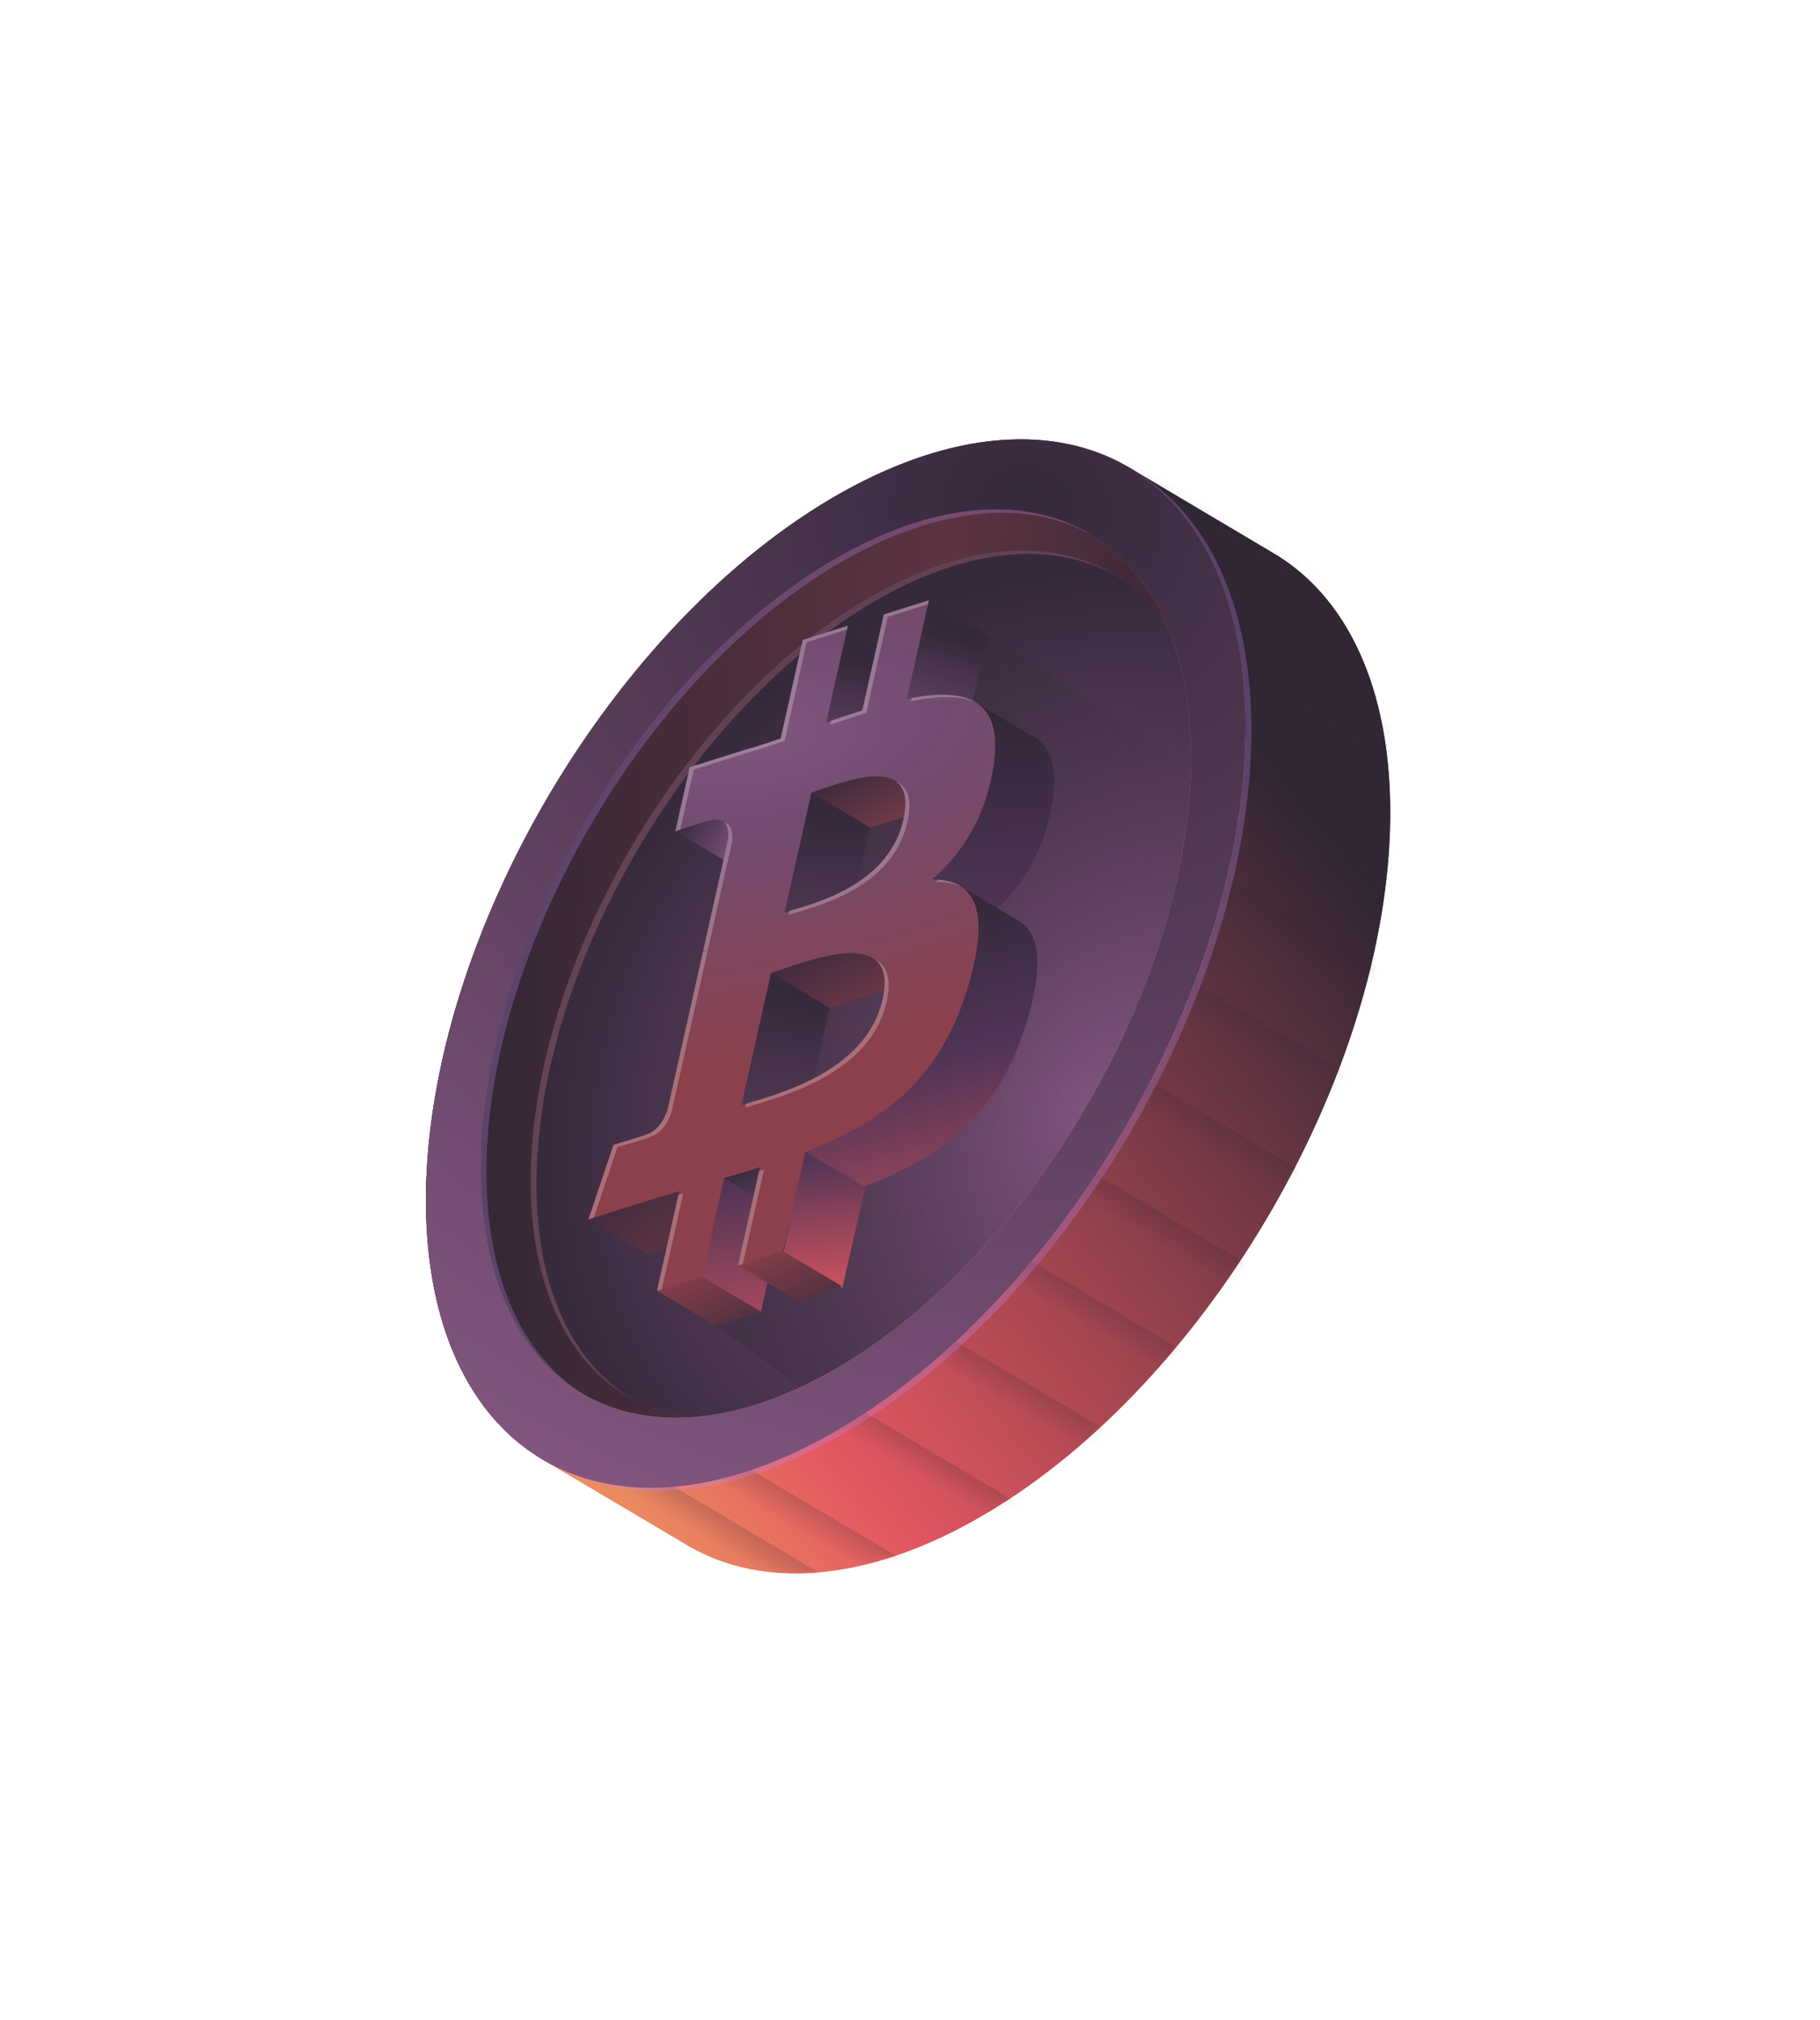 <svg fill="none" height="262" viewBox="0 0 236 262" width="236" xmlns="http://www.w3.org/2000/svg" xmlns:xlink="http://www.w3.org/1999/xlink"><filter id="a" color-interpolation-filters="sRGB" filterUnits="userSpaceOnUse" height="113.669" width="79.58" x="66.938" y="69.498"><feFlood flood-opacity="0" result="BackgroundImageFix"/><feBlend in="SourceGraphic" in2="BackgroundImageFix" mode="normal" result="shape"/><feGaussianBlur result="effect1_foregroundBlur_6_320" stdDeviation=".943"/></filter><filter id="b" color-interpolation-filters="sRGB" filterUnits="userSpaceOnUse" height="133.429" width="100.873" x="61.868" y="60.419"><feFlood flood-opacity="0" result="BackgroundImageFix"/><feBlend in="SourceGraphic" in2="BackgroundImageFix" mode="normal" result="shape"/><feGaussianBlur result="effect1_foregroundBlur_6_320" stdDeviation=".234"/></filter><filter id="c" color-interpolation-filters="sRGB" filterUnits="userSpaceOnUse" height="90.434" width="51.269" x="75.871" y="77.41"><feFlood flood-opacity="0" result="BackgroundImageFix"/><feBlend in="SourceGraphic" in2="BackgroundImageFix" mode="normal" result="shape"/><feGaussianBlur result="effect1_foregroundBlur_6_320" stdDeviation=".218"/></filter><linearGradient id="d" gradientUnits="userSpaceOnUse" x1="175.984" x2="93.593" y1="68.014" y2="204.563"><stop offset="0" stop-color="#66536e"/><stop offset=".312" stop-color="#302634"/><stop offset=".589" stop-color="#c44b53"/><stop offset=".793" stop-color="#ff656f"/><stop offset=".952" stop-color="#ff9da3"/><stop offset="1" stop-color="#ff656f"/></linearGradient><linearGradient id="e" gradientUnits="userSpaceOnUse" x1="57.107" x2="230.114" y1="256.129" y2="118.535"><stop offset="0" stop-color="#fbff5c"/><stop offset=".37" stop-color="#e35760"/><stop offset=".825" stop-color="#302634"/></linearGradient><linearGradient id="f"><stop offset="0" stop-color="#302634"/><stop offset="1" stop-color="#302634" stop-opacity="0"/></linearGradient><linearGradient id="g" gradientUnits="userSpaceOnUse" x1="3.688" x2="-.246" xlink:href="#f" y1="35.352" y2="35.349"/><linearGradient id="h" gradientUnits="userSpaceOnUse" x1="3.688" x2="-.246" xlink:href="#f" y1="29.039" y2="29.035"/><linearGradient id="i" gradientUnits="userSpaceOnUse" x1="3.688" x2="-.246" xlink:href="#f" y1="37.035" y2="37.032"/><linearGradient id="j" gradientUnits="userSpaceOnUse" x1="122.003" x2="0" y1="61.002" y2="61.002"><stop offset="0" stop-color="#302634"/><stop offset=".365" stop-color="#5d3340"/><stop offset="1" stop-color="#302634"/></linearGradient><radialGradient id="k" cx="0" cy="0" gradientTransform="matrix(-50.779 -138.325 114.843 -42.159 67.634 90.97)" gradientUnits="userSpaceOnUse" r="1"><stop offset="0" stop-color="#e35760"/><stop offset="1" stop-color="#302634"/></radialGradient><radialGradient id="l" cx="0" cy="0" gradientTransform="matrix(-73.808 -62.878 38.687 -45.412 82.283 82.129)" gradientUnits="userSpaceOnUse" r="1"><stop offset="0" stop-color="#81557e"/><stop offset="1" stop-color="#36293b"/></radialGradient><linearGradient id="m" gradientUnits="userSpaceOnUse" x1="104.921" x2="149.719" y1="112.258" y2="126.087"><stop offset="0" stop-color="#362a39"/><stop offset="1" stop-color="#362a39" stop-opacity="0"/></linearGradient><linearGradient id="n" gradientUnits="userSpaceOnUse" x1="180.477" x2="50.632" y1="158.975" y2="84.144"><stop offset="0" stop-color="#fbff5c"/><stop offset=".42" stop-color="#e35760"/><stop offset=".86" stop-color="#302634"/></linearGradient><linearGradient id="o"><stop offset="0" stop-color="#36293b"/><stop offset="1" stop-color="#81557e"/></linearGradient><radialGradient id="p" cx="0" cy="0" gradientTransform="matrix(-48.475 128.123 -134.898 -51.038 133.106 66.554)" gradientUnits="userSpaceOnUse" r="1" xlink:href="#o"/><linearGradient id="q" gradientUnits="userSpaceOnUse" x1="77.29" x2="95.666" y1="152.01" y2="177.426"><stop offset="0" stop-color="#36293b"/><stop offset="1" stop-color="#8c404b"/></linearGradient><linearGradient id="r"><stop offset=".112" stop-color="#36293b"/><stop offset=".572" stop-color="#81557e"/></linearGradient><linearGradient id="s" gradientUnits="userSpaceOnUse" x1="88.617" x2="103.522" xlink:href="#r" y1="156.792" y2="165.608"/><linearGradient id="t" gradientUnits="userSpaceOnUse" x1="118.082" x2="124.595" y1="130.703" y2="193.364"><stop offset=".112" stop-color="#302634"/><stop offset=".318" stop-color="#4f3456"/><stop offset=".794" stop-color="#e35760"/><stop offset="1" stop-color="#302634"/></linearGradient><linearGradient id="u"><stop offset="0" stop-color="#36293b"/><stop offset=".467" stop-color="#8c404b"/><stop offset="1" stop-color="#e35760"/></linearGradient><linearGradient id="v" gradientUnits="userSpaceOnUse" x1="98.862" x2="84.787" xlink:href="#u" y1="176.017" y2="146.578"/><linearGradient id="w" gradientUnits="userSpaceOnUse" x1="93.861" x2="101.098" y1="150.239" y2="163.541"><stop offset=".125" stop-color="#36293b"/><stop offset="1" stop-color="#81557e"/></linearGradient><linearGradient id="x"><stop offset=".112" stop-color="#302634"/><stop offset=".318" stop-color="#4f3456"/><stop offset=".637" stop-color="#e35760"/><stop offset="1" stop-color="#302634"/></linearGradient><linearGradient id="y" gradientUnits="userSpaceOnUse" x1="129.185" x2="136.204" xlink:href="#x" y1="126.624" y2="190.59"/><linearGradient id="z" gradientUnits="userSpaceOnUse" x1="109.379" x2="95.284" xlink:href="#u" y1="172.725" y2="143.234"/><linearGradient id="A" gradientUnits="userSpaceOnUse" x1="150.817" x2="151.786" y1="81.413" y2="156.853"><stop offset=".112" stop-color="#302634"/><stop offset=".499" stop-color="#4f3456"/><stop offset=".757" stop-color="#e35760"/><stop offset="1" stop-color="#302634"/></linearGradient><linearGradient id="B" gradientUnits="userSpaceOnUse" x1="157.286" x2="184.844" xlink:href="#x" y1="91.838" y2="198.256"/><linearGradient id="C" gradientUnits="userSpaceOnUse" x1="114.223" x2="108.684" xlink:href="#o" y1="79.648" y2="96.923"/><linearGradient id="D" gradientUnits="userSpaceOnUse" x1="104.467" x2="114.577" xlink:href="#r" y1="87.276" y2="93.255"/><linearGradient id="E" gradientUnits="userSpaceOnUse" x1="104.302" x2="100.65" xlink:href="#o" y1="84.351" y2="104.796"/><linearGradient id="F" gradientUnits="userSpaceOnUse" x1="88.275" x2="98.415" y1="103.44" y2="109.437"><stop offset=".112" stop-color="#36293b"/><stop offset=".897" stop-color="#81557e"/></linearGradient><linearGradient id="G" gradientUnits="userSpaceOnUse" x1="84.065" x2="80.085" xlink:href="#o" y1="127.543" y2="172.554"/><linearGradient id="H"><stop offset=".105" stop-color="#36293b"/><stop offset="1" stop-color="#e35760"/></linearGradient><linearGradient id="I" gradientUnits="userSpaceOnUse" x1="99.516" x2="117.727" xlink:href="#H" y1="119.529" y2="155.027"/><linearGradient id="J" gradientUnits="userSpaceOnUse" x1="98.891" x2="113.419" xlink:href="#r" y1="108.893" y2="117.486"/><linearGradient id="K" gradientUnits="userSpaceOnUse" x1="98.177" x2="92.232" xlink:href="#o" y1="105.498" y2="127.181"/><linearGradient id="L" gradientUnits="userSpaceOnUse" x1="90.651" x2="89.111" xlink:href="#o" y1="105.025" y2="149.27"/><linearGradient id="M" gradientUnits="userSpaceOnUse" x1="105.312" x2="119.474" xlink:href="#H" y1="97.906" y2="124.677"/><radialGradient id="N" cx="0" cy="0" gradientTransform="matrix(11.79 56.237 -115.742 24.265 99.159 95.262)" gradientUnits="userSpaceOnUse" r="1"><stop offset="0" stop-color="#81557e"/><stop offset=".205" stop-color="#724c70"/><stop offset=".745" stop-color="#8c404b"/></radialGradient><mask id="O" height="145" maskUnits="userSpaceOnUse" width="112" x="69" y="60"><path d="m126.48 197.077c29.347-16.529 53.428-57.245 53.787-90.942.182-17.07-5.759-29.064-15.48-34.596l-18.358-10.902-76.825 128.183 19.87 11.768c9.469 5.388 22.526 4.645 37.006-3.511z" fill="#b81a24"/></mask><path d="m126.48 197.078c29.347-16.529 53.428-57.245 53.787-90.942.182-17.07-5.758-29.065-15.48-34.596l-18.358-10.902-76.825 128.183 19.87 11.768c9.469 5.388 22.526 4.645 37.006-3.511z" fill="url(#d)"/><path d="m126.48 197.078c29.347-16.529 53.428-57.245 53.787-90.942.182-17.07-5.758-29.065-15.48-34.596l-18.358-10.902-76.825 128.183 19.87 11.768c9.469 5.388 22.526 4.645 37.006-3.511z" fill="url(#e)"/><g fill-opacity=".2" mask="url(#O)"><path d="m0 0h3.486v73.199h-3.486z" fill="url(#g)" transform="matrix(.509 -.861 .86 .51 72.204 187.847)"/><g fill="url(#h)"><path d="m0 0h3.486v60.127h-3.486z" transform="matrix(.509 -.861 .86 .51 87.001 188.507)"/><path d="m0 0h3.486v60.127h-3.486z" transform="matrix(.509 -.861 .86 .51 90.55 182.506)"/><path d="m0 0h3.486v60.127h-3.486z" transform="matrix(.509 -.861 .86 .51 94.099 176.506)"/><path d="m0 0h3.486v60.127h-3.486z" transform="matrix(.509 -.861 .86 .51 97.648 170.505)"/><path d="m0 0h3.486v60.127h-3.486z" transform="matrix(.509 -.861 .86 .51 101.198 164.505)"/><path d="m0 0h3.486v60.127h-3.486z" transform="matrix(.509 -.861 .86 .51 104.746 158.504)"/><path d="m0 0h3.486v60.127h-3.486z" transform="matrix(.509 -.861 .86 .51 108.295 152.504)"/><path d="m0 0h3.486v60.127h-3.486z" transform="matrix(.509 -.861 .86 .51 111.844 146.502)"/><path d="m0 0h3.486v60.127h-3.486z" transform="matrix(.509 -.861 .86 .51 115.393 140.501)"/><path d="m0 0h3.486v60.127h-3.486z" transform="matrix(.509 -.861 .86 .51 118.942 134.502)"/><path d="m0 0h3.486v60.127h-3.486z" transform="matrix(.509 -.861 .86 .51 122.492 128.501)"/><path d="m0 0h3.486v60.127h-3.486z" transform="matrix(.509 -.861 .86 .51 126.04 122.5)"/><path d="m0 0h3.486v60.127h-3.486z" transform="matrix(.509 -.861 .86 .51 129.589 116.499)"/><path d="m0 0h3.486v60.127h-3.486z" transform="matrix(.509 -.861 .86 .51 133.137 110.498)"/><path d="m0 0h3.486v60.127h-3.486z" transform="matrix(.509 -.861 .86 .51 136.687 104.498)"/><path d="m0 0h3.486v60.127h-3.486z" transform="matrix(.509 -.861 .86 .51 140.237 98.498)"/><path d="m0 0h3.486v60.127h-3.486z" transform="matrix(.509 -.861 .86 .51 143.785 92.497)"/><path d="m0 0h3.486v60.127h-3.486z" transform="matrix(.509 -.861 .86 .51 147.334 86.496)"/><path d="m0 0h3.486v60.127h-3.486z" transform="matrix(.509 -.861 .86 .51 150.883 80.496)"/><path d="m0 0h3.486v60.127h-3.486z" transform="matrix(.509 -.861 .86 .51 154.432 74.495)"/></g><path d="m0 0h3.486v76.684h-3.486z" fill="url(#i)" transform="matrix(.509 -.861 .86 .51 143.737 60.058)"/></g><circle cx="61.002" cy="61.002" fill="url(#j)" r="61.002" transform="matrix(.871 -.491 -.011 1 55.899 93.876)"/><ellipse cx="50.496" cy="50.592" fill="url(#k)" rx="50.496" ry="50.592" transform="matrix(.871 -.491 -.011 1 69.372 101.911)"/><ellipse cx="50.496" cy="50.592" fill="url(#l)" rx="50.496" ry="50.592" transform="matrix(.871 -.491 -.011 1 69.372 101.911)"/><g filter="url(#a)"><path clip-rule="evenodd" d="m144.631 74.642c-7.83-4.412-18.595-3.783-30.528 2.938-24.293 13.682-44.227 47.43-44.525 75.377-.147 13.775 4.505 23.57 12.169 28.323-8.11-4.57-13.07-14.548-12.919-28.767.298-27.947 20.233-61.694 44.525-75.376 12.319-6.938 23.393-7.385 31.278-2.495z" fill="#ff9da3" fill-opacity=".22" fill-rule="evenodd"/></g><path d="m107.967 183.059-15.259-11.308 10.564-23.598-6.774-23.6 9.901-20.637 21.965-21.558c8.53 5.052 19.115 12.473 27.993 18.884-9.747 63.823-32.341 67.476-48.39 81.817z" fill="url(#m)" fill-opacity=".5"/><path d="m161.523 95.033c-.359 33.698-24.44 74.414-53.787 90.943s-52.846 2.611-52.487-31.086c.359-33.697 24.441-74.413 53.787-90.942 29.347-16.529 52.846-2.611 52.487 31.086zm-99.18 55.861c-.311 29.198 20.05 41.257 45.48 26.935 25.428-14.322 46.294-49.602 46.606-78.8.311-29.198-20.051-41.257-45.48-26.935-25.428 14.322-46.294 49.602-46.605 78.8z" fill="url(#n)"/><path d="m161.523 95.033c-.359 33.698-24.44 74.414-53.787 90.943s-52.846 2.611-52.487-31.086c.359-33.697 24.441-74.413 53.787-90.942 29.347-16.529 52.846-2.611 52.487 31.086zm-99.18 55.861c-.311 29.198 20.05 41.257 45.48 26.935 25.428-14.322 46.294-49.602 46.606-78.8.311-29.198-20.051-41.257-45.48-26.935-25.428 14.322-46.294 49.602-46.605 78.8z" fill="url(#p)"/><g filter="url(#b)"><path clip-rule="evenodd" d="m107.732 185.976c29.346-16.529 53.428-57.246 53.787-90.943.177-16.621-5.451-28.43-14.722-34.147 9.717 5.534 15.653 17.526 15.471 34.591-.359 33.697-24.44 74.413-53.787 90.942-14.871 8.376-28.241 8.933-37.765 3.061 9.47 5.394 22.531 4.653 37.016-3.505zm-31.937-5.081c-8.449-4.782-13.614-15.185-13.456-30.001.311-29.198 21.177-64.478 46.606-78.8 12.912-7.272 24.517-7.743 32.773-2.622-8.202-4.642-19.498-3.989-32.023 3.066-25.429 14.322-46.295 49.602-46.606 78.8-.153 14.373 4.703 24.593 12.707 29.557z" fill="#bf89f5" fill-opacity=".28" fill-rule="evenodd"/></g><path d="m76.309 158.128 7.627 4.517 5.365-1.684-.304-8.522c-.951.287-1.817.543-1.817.543z" fill="url(#q)"/><path d="m98.658 170.095 2.868-12.8-2.482-1.47-5.277-3.125-2.845 12.813z" fill="url(#s)"/><path d="m98.658 170.095 2.868-12.8-2.482-1.47-5.277-3.125-2.845 12.813z" fill="url(#t)"/><path d="m92.817 171.927 5.84-1.832-7.737-4.582-5.723 1.902z" fill="url(#v)"/><path d="m93.765 152.7 5.062-1.965c.401.933.999 2.334 1.529 3.606l-1.314 1.484z" fill="url(#w)"/><path d="m109.225 167.012 2.997-13.087-7.878-4.676-2.749 13.244z" fill="url(#y)"/><path d="m103.327 168.629 5.847-1.836-7.631-4.519-5.851 1.834z" fill="url(#z)"/><path d="m128.508 118.563c3.905-3.367 6.931-8.081 7.946-14.673l.002-.001c.651-4.199-.149-6.706-1.934-8.034l-7.834-4.64-1.471 3.937-.506 9.654-4.054 9.107z" fill="url(#A)"/><path d="m112.067 153.88c9.998-3.836 17.618-9.294 21.221-21.849 2.036-7.083 1.416-10.834-.918-12.458l-8.221-4.869-4.721 15.503-6.955 10.406-8.284 8.591z" fill="url(#B)"/><path d="m120.443 77.84 7.64 4.524-2.342 10.455-5.419-.079-3.276-.948.166-1.38z" fill="url(#C)"/><path d="m109.943 81.148 7.626 4.516-7.857 10.816-5.073.547c.553-2.141 1.695-6.54 1.834-7.007s2.371-6.109 3.47-8.873z" fill="url(#D)"/><path d="m109.943 81.148 7.626 4.516-7.857 10.816-5.073.547c.553-2.141 1.695-6.54 1.834-7.007s2.371-6.109 3.47-8.873z" fill="url(#E)"/><path d="m97.067 104.008-1.861 8.314-7.649-4.53 8.07-4.318z" fill="url(#F)"/><path d="m103.769 147.837 3.839-17.14-7.751-4.59-4.177 17.386z" fill="url(#G)"/><path d="m109.042 130.218c-.551.189-1.037.356-1.435.48l-8.192-4.851 11.562-5.723 7.308 8.012c-2.909-.09-6.74 1.224-9.241 2.081l-.001.001z" fill="url(#I)"/><path d="m112.846 107.307-7.669-4.543-4.125 17.554 9.088-.928z" fill="url(#J)"/><path d="m112.846 107.307-7.669-4.543-4.125 17.554 9.088-.928z" fill="url(#K)"/><path d="m112.846 107.307-7.669-4.543-4.125 17.554 9.088-.928z" fill="url(#L)"/><path d="m117.826 100.521c.396.234.81 3.415.967 4.977l-5.944 1.811-7.672-4.543 4.709-1.871 4.209-1.571c1.078.301 3.335.962 3.731 1.197z" fill="url(#M)"/><path clip-rule="evenodd" d="m128.827 99.371c1.398-9.011-3.888-10.225-11.238-8.737l2.864-12.79-5.849 1.837-2.789 12.453c-1.535.482-3.115 1.015-4.686 1.547l2.808-12.536-5.844 1.834-2.865 12.787c-1.274.432-2.524.853-3.736 1.235l.008-.039-8.064 2.528-1.861 8.314s4.342-1.464 4.247-1.336c2.368-.742 2.731.845 2.599 2.356l-3.262 14.57c.163-.05.374-.108.606-.14l-.616.194-4.574 20.413c-.326 1.025-1.119 2.745-2.774 3.268.055.065-4.25 1.333-4.25 1.333l-3.244 9.664 7.611-2.39c.859-.268 1.707-.523 2.546-.775h.001c.543-.163 1.083-.325 1.618-.489l-2.894 12.937 5.84-1.832 2.868-12.8c1.592-.458 3.14-.928 4.656-1.406l-2.856 12.741 5.847-1.836 2.894-12.913c9.998-3.837 17.618-9.295 21.221-21.85 2.907-10.113.401-13.433-4.78-13.467 3.905-3.367 6.931-8.081 7.947-14.673zm-14.376 30.229c-1.985 8.872-12.412 11.963-17.178 13.376-.427.126-.808.239-1.134.342l3.84-17.139c.399-.125.886-.292 1.437-.481 4.94-1.694 15.065-5.166 13.038 3.901zm-11.756-11.556c3.977-1.167 12.645-3.711 14.452-11.773 1.847-8.246-6.599-5.32-10.724-3.891-.464.161-.873.303-1.207.408l-3.481 15.544c.276-.087.599-.181.96-.288z" fill="url(#N)" fill-rule="evenodd"/><g filter="url(#c)"><path clip-rule="evenodd" d="m121.703 114.081c-.102.091-.204.182-.308.271 1.283.008 2.402.218 3.316.683-.812-.554-1.827-.856-3.008-.954zm-25.377 49.833 2.743-12.237c-.209.066-.419.132-.63.197l-2.743 12.238zm-10.509 3.297-.63.198 2.783-12.44c.21-.064.419-.127.628-.191zm-8.819-9.303 3.068-9.14s4.305-1.268 4.25-1.333c1.655-.523 2.448-2.243 2.774-3.268l4.574-20.413.616-.194c-.232.032-.443.09-.606.14l3.262-14.57c.093-1.071-.062-2.18-1.003-2.471.481.476.559 1.332.486 2.165l-3.262 14.57c.163-.05.374-.108.606-.14l-.616.194-4.574 20.413c-.326 1.025-1.119 2.745-2.774 3.268.055.065-4.25 1.333-4.25 1.333l-3.244 9.664zm11.209-50.316 1.745-7.796 8.064-2.527-.008.039c1.212-.382 2.462-.803 3.736-1.235l2.865-12.787 5.215-1.636.112-.503-5.844 1.834-2.865 12.787c-1.274.432-2.524.853-3.736 1.235l.008-.039-8.064 2.528-1.861 8.314s.252-.085.633-.212zm19.554-14.124-.117.52c1.571-.531 3.151-1.065 4.686-1.547l2.789-12.453 5.219-1.639.113-.504-5.849 1.837-2.789 12.453c-1.329.417-2.691.873-4.052 1.333zm10.438-2.951-.095.424c3.501-.709 6.534-.805 8.6.264-1.947-1.311-4.963-1.341-8.505-.688zm-20.928 52.46c4.766-1.413 15.193-4.504 17.178-13.376l.002-.001c.619-2.771.104-4.371-1.051-5.208 1.507.722 2.273 2.358 1.568 5.514l-.002.001c-1.985 8.872-12.412 11.963-17.178 13.376-.427.126-.808.239-1.134.342l.112-.498c.16-.048.329-.098.506-.15zm19.874-36.705c-1.807 8.062-10.475 10.606-14.452 11.773v.001c-.115.033-.225.066-.332.097l-.111.496c.275-.087.598-.181.96-.288 3.977-1.167 12.645-3.711 14.452-11.773.68-3.036-.035-4.557-1.416-5.197 1.03.768 1.488 2.262.899 4.891z" fill="#fff" fill-opacity=".25" fill-rule="evenodd"/></g></svg>
